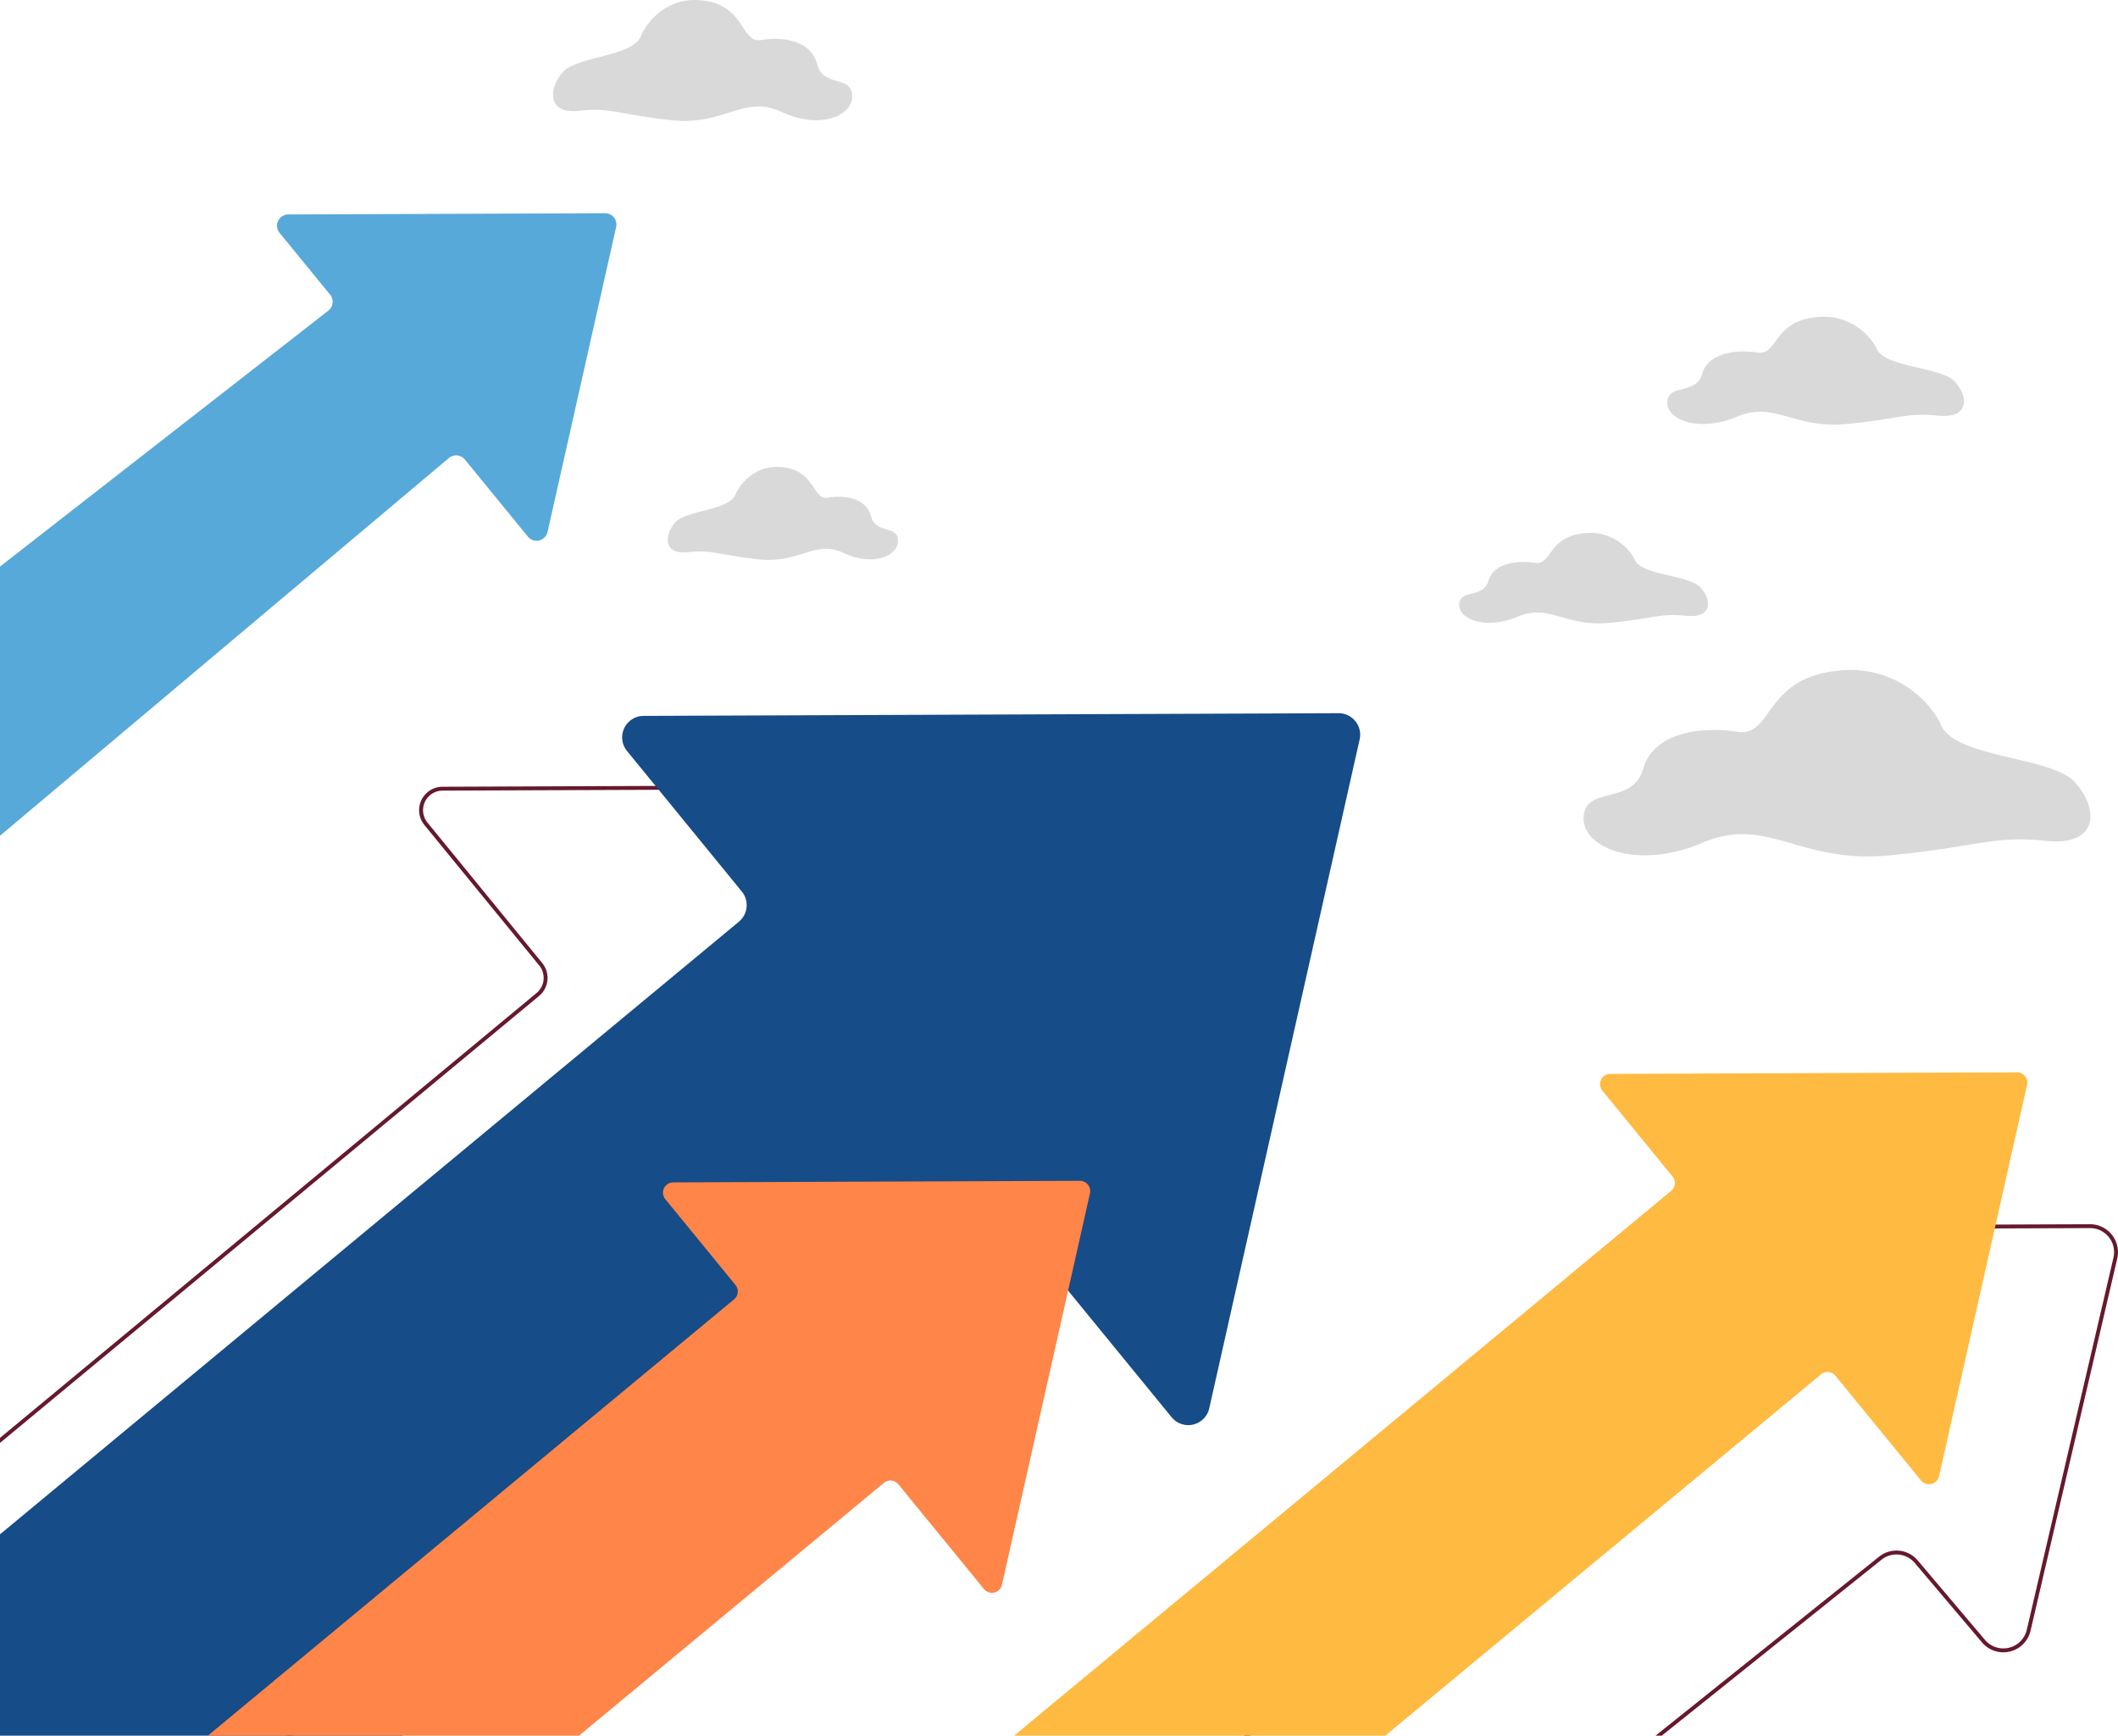 <svg id="Group_1268" data-name="Group 1268" xmlns="http://www.w3.org/2000/svg" width="515.438" height="422.377" viewBox="0 0 515.438 422.377">
  <g id="Group_1256" data-name="Group 1256" transform="translate(0 190.798)">
    <g id="Group_1255" data-name="Group 1255">
      <path id="Path_1142" data-name="Path 1142" d="M2562.665,1249.143a5.719,5.719,0,0,1-.776,8.008L2430.7,1365.917v-1.227l130.589-108.268a4.776,4.776,0,0,0,.647-6.681l-27.95-34.188a5.707,5.707,0,0,1,4.4-9.317l51.836-.2,117.305-.455a5.711,5.711,0,0,1,5.591,6.964l-20.149,89.6-5.218,23.189v0l-11.24,49.979a5.71,5.71,0,0,1-9.99,2.361l-26.7-32.663-7.8-9.544a4.759,4.759,0,0,0-6.725-.656l-123.447,102.348h-1.478l124.322-103.074a5.707,5.707,0,0,1,8.063.781l7.8,9.538,26.708,32.669a4.763,4.763,0,0,0,8.334-1.968l11.4-50.7,5.008-22.259,20.2-89.81a4.767,4.767,0,0,0-4.646-5.81h-.021l-116.536.452-52.6.2a4.763,4.763,0,0,0-3.673,7.777Z" transform="translate(-2430.7 -1205.58)" fill="#66192d"/>
    </g>
  </g>
  <g id="Group_1257" data-name="Group 1257" transform="translate(0 173.562)">
    <path id="Path_1143" data-name="Path 1143" d="M2264.472,1346.263v49h97.97l111.145-92.148.732-.606,33.369-27.664a5.233,5.233,0,0,1,7.4.717l5.678,6.947.761.927v0l2.877,3.518,25.192,30.812a5.234,5.234,0,0,0,9.159-2.163l36.6-162.774a5.235,5.235,0,0,0-5.125-6.384l-15.4.061h0l-14.436.055-17.213.067h-.006l-6.39.023h0l-9.853.038-4.037.015-23.72.093h0l-15.432.061h0l-62.648.242a5.234,5.234,0,0,0-4.031,8.547l6.938,8.489.773.942L2445,1189.841a5.23,5.23,0,0,1-.711,7.34Z" transform="translate(-2264.472 -1146.45)" fill="#164c87"/>
  </g>
  <g id="Group_1258" data-name="Group 1258" transform="translate(0 51.896)">
    <path id="Path_1144" data-name="Path 1144" d="M2885.4,815.057v65.5l109.257-91.927a2.737,2.737,0,0,1,3.868.376l15.33,18.753a2.74,2.74,0,0,0,4.8-1.134l16.692-74.212a2.74,2.74,0,0,0-2.685-3.338l-77.115.3a2.742,2.742,0,0,0-2.114,4.475l12.3,15.036a2.741,2.741,0,0,1-.373,3.845Z" transform="translate(-2885.399 -729.08)" fill="#57a9da"/>
  </g>
  <g id="Group_1259" data-name="Group 1259" transform="translate(50.576 287.357)">
    <path id="Path_1145" data-name="Path 1145" d="M2489.857,1671.84h90.323l74.2-61.517a2.492,2.492,0,0,1,3.524.341l20.84,25.489a2.5,2.5,0,0,0,4.37-1.032l16.1-71.588,5.323-23.67a2.492,2.492,0,0,0-2.44-3.043l-.542,0-.971,0-97.477.376a2.5,2.5,0,0,0-1.924,4.073l17.079,20.892a2.494,2.494,0,0,1-.341,3.5Z" transform="translate(-2489.857 -1536.82)" fill="#ff8548"/>
  </g>
  <g id="Group_1261" data-name="Group 1261" transform="translate(302.741 297.912)">
    <g id="Group_1260" data-name="Group 1260" transform="translate(0)">
      <path id="Path_1146" data-name="Path 1146" d="M1747.148,1597.409a6.8,6.8,0,0,1-.939,9.707l-112.886,90.379h-1.51l113.8-91.116a5.853,5.853,0,0,0,.81-8.357l-11.372-13.436a6.8,6.8,0,0,1,5.168-11.194l74.512-.277,22.944-.084h.026a6.8,6.8,0,0,1,6.626,8.343l-21.093,90.565a6.8,6.8,0,0,1-11.818,2.857l-16.351-19.315a5.825,5.825,0,0,0-8.13-.787l-53.459,42.8h-1.513l54.38-43.54a6.768,6.768,0,0,1,9.445.912l16.348,19.313a5.857,5.857,0,0,0,10.177-2.455l21.093-90.565a5.855,5.855,0,0,0-5.7-7.186h-.02l-23.16.084h0l-74.3.277a5.856,5.856,0,0,0-4.448,9.64Z" transform="translate(-1631.814 -1573.03)" fill="#66192d"/>
    </g>
  </g>
  <g id="Group_1262" data-name="Group 1262" transform="translate(162.504 113.613)">
    <path id="Path_1147" data-name="Path 1147" d="M2666.941,947.153s3.212-7.173,11.339-6.274,7.16,8.089,11.031,7.414,9.289,0,10.449,4.494,6.386,2.022,6.58,5.842-6,6.516-13.159,3.146-10.643,2.618-20.706,1.534-11.31-2.433-17.266-1.758-5.815-4.061-3.105-7.207S2665.78,951.5,2666.941,947.153Z" transform="translate(-2650.31 -940.801)" fill="#d9d9d9"/>
  </g>
  <g id="Group_1263" data-name="Group 1263" transform="translate(134.574)">
    <path id="Path_1148" data-name="Path 1148" d="M2710.117,559.311s4.175-9.323,14.739-8.155,9.306,10.513,14.337,9.637,12.074,0,13.583,5.841,8.3,2.628,8.552,7.593-7.8,8.469-17.1,4.088-13.834,3.4-26.914,1.994-14.7-3.162-22.441-2.286-7.558-5.278-4.037-9.367S2708.608,564.957,2710.117,559.311Z" transform="translate(-2688.5 -551.055)" fill="#d9d9d9"/>
  </g>
  <g id="Group_1264" data-name="Group 1264" transform="translate(385.379 163.077)">
    <path id="Path_1149" data-name="Path 1149" d="M1741.539,1123.2a24.97,24.97,0,0,0-24.964-12.56c-17.893,1.8-15.763,16.193-24.283,14.844s-20.449,0-23.005,9-14.059,4.048-14.485,11.695,13.207,13.045,28.969,6.3,23.431,5.242,45.584,3.071,24.9-4.87,38.01-3.521,12.8-8.13,6.837-14.427S1744.1,1131.9,1741.539,1123.2Z" transform="translate(-1654.792 -1110.482)" fill="#d9d9d9"/>
  </g>
  <g id="Group_1265" data-name="Group 1265" transform="translate(355.103 129.702)">
    <path id="Path_1150" data-name="Path 1150" d="M2016.693,1002.163a12.276,12.276,0,0,0-12.254-6.094c-8.783.873-7.738,7.856-11.92,7.2s-10.038,0-11.292,4.365-6.9,1.964-7.11,5.674,6.483,6.329,14.22,3.055,11.5,2.543,22.375,1.49,12.221-2.363,18.658-1.708,6.283-3.944,3.356-7S2017.947,1006.382,2016.693,1002.163Z" transform="translate(-1974.112 -995.993)" fill="#d9d9d9"/>
  </g>
  <g id="Group_1266" data-name="Group 1266" transform="translate(405.747 77.105)">
    <path id="Path_1151" data-name="Path 1151" d="M1811.147,822.919a14.64,14.64,0,0,0-14.614-7.268c-10.475,1.041-9.228,9.37-14.216,8.589s-11.971,0-13.468,5.205-8.23,2.342-8.48,6.767,7.732,7.548,16.959,3.644,13.717,3.033,26.686,1.777,14.576-2.818,22.252-2.037,7.494-4.7,4-8.348S1812.643,827.951,1811.147,822.919Z" transform="translate(-1760.364 -815.561)" fill="#d9d9d9"/>
  </g>
  <g id="Group_1267" data-name="Group 1267" transform="translate(246.783 260.952)">
    <path id="Path_1152" data-name="Path 1152" d="M1707.517,1607.665h90.326l106.044-87.921a2.5,2.5,0,0,1,3.524.341l20.84,25.489a2.5,2.5,0,0,0,4.367-1.029l13.564-60.315h0l.21-.945,7.646-34a2.5,2.5,0,0,0-2.443-3.046l-98.987.385a2.5,2.5,0,0,0-1.924,4.072l17.077,20.889a2.49,2.49,0,0,1-.338,3.5Z" transform="translate(-1707.517 -1446.24)" fill="#ffba41"/>
  </g>
</svg>
